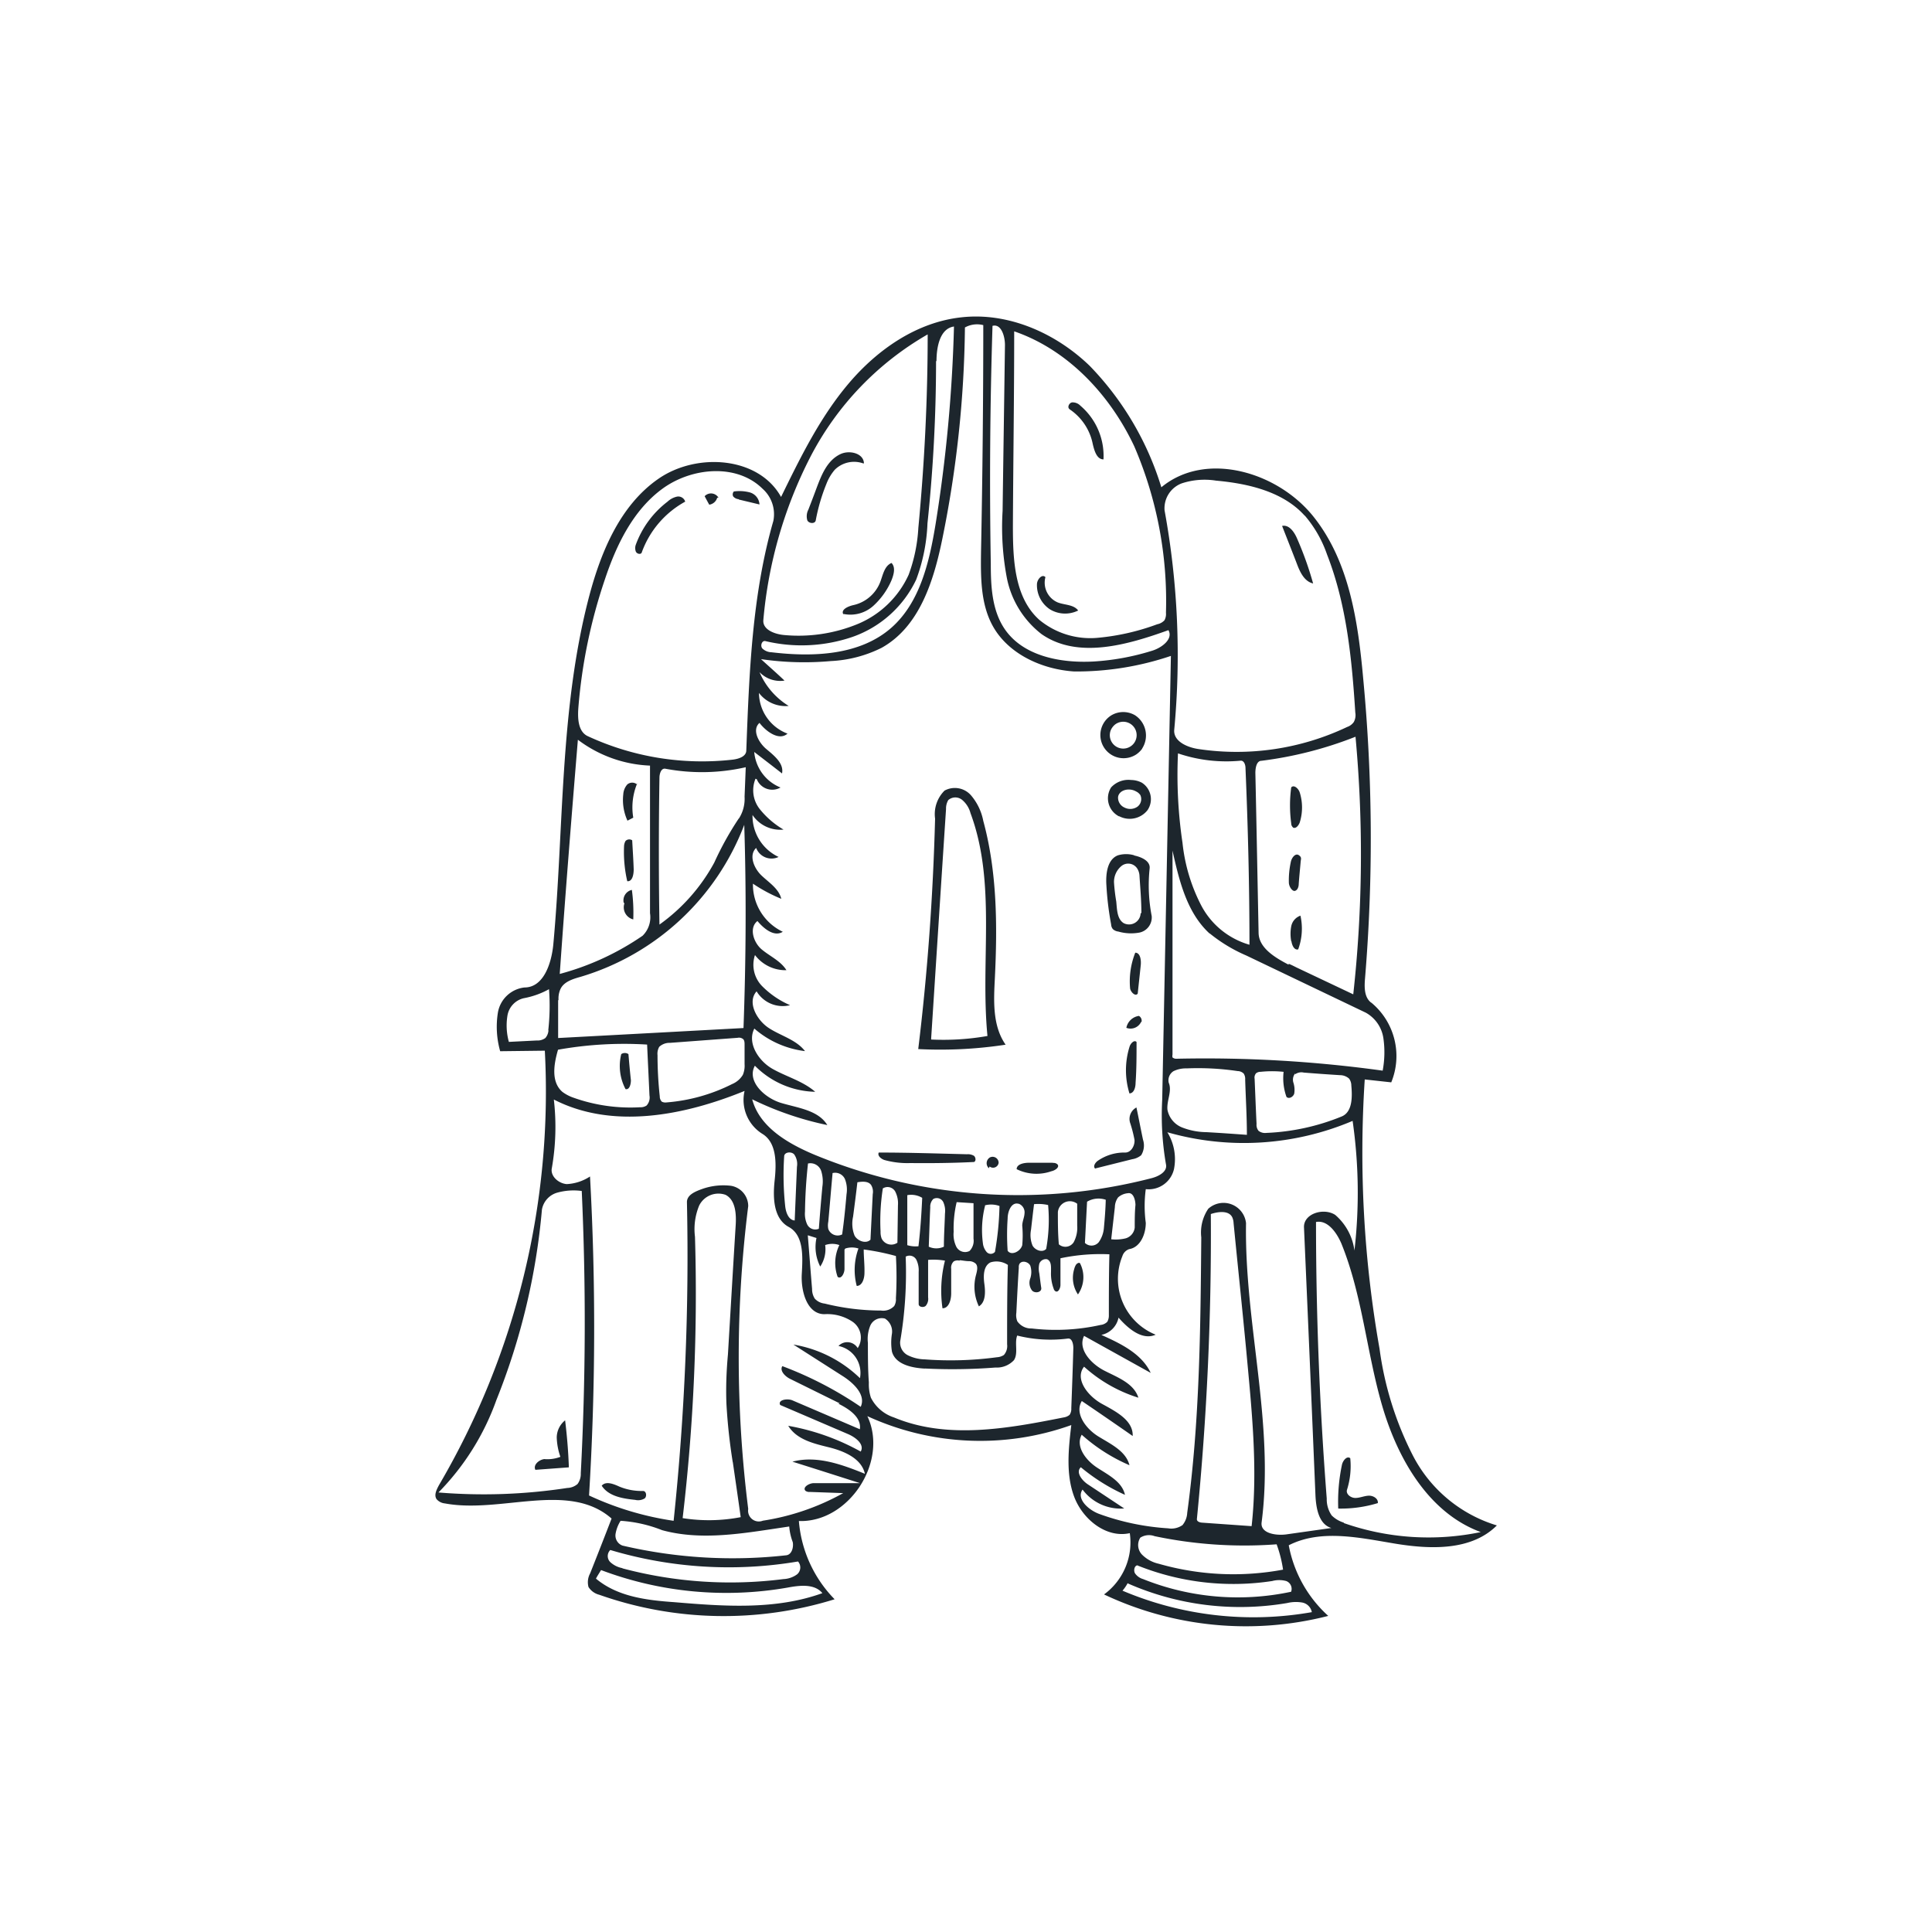 <svg id="Objects" xmlns="http://www.w3.org/2000/svg" viewBox="0 0 180 180"><defs><style>.cls-1{fill:#1d262d;}</style></defs><g id="Forma_142" data-name="Forma 142"><path class="cls-1" d="M127.77,93.42a6.46,6.46,0,0,1,1.85,7.42l-2.47-.27a105,105,0,0,0,1.38,25.1,30.74,30.74,0,0,0,3.1,9.93,13.06,13.06,0,0,0,7.83,6.52c-2.38,2.38-6.21,2.24-9.52,1.69s-6.88-1.36-9.87.16a11.78,11.78,0,0,0,3.68,6.58,30.93,30.93,0,0,1-20.89-2,6,6,0,0,0,2.4-5.71c-2.2.49-4.39-1.29-5.18-3.39s-.53-4.46-.27-6.68a25.17,25.17,0,0,1-19-.83c2,4.22-1.73,9.93-6.38,9.77A11.75,11.75,0,0,0,77.76,149a34.86,34.86,0,0,1-21.93-.42,1.67,1.67,0,0,1-1-.72,1.72,1.72,0,0,1,.15-1.27c.68-1.71,1.35-3.42,2-5.11-4-3.51-10.29-.44-15.53-1.41a1.17,1.17,0,0,1-.77-.39c-.27-.39,0-.9.21-1.3a72.43,72.43,0,0,0,9.87-40.49l-4.16.05a8.35,8.35,0,0,1-.21-3.61A2.83,2.83,0,0,1,48.87,92c1.78,0,2.51-2.25,2.68-4,1-10.85.57-21.94,3.35-32.48,1.11-4.18,2.91-8.48,6.47-10.93s9.31-2.06,11.4,1.71c1.82-3.72,3.65-7.46,6.33-10.61s6.31-5.66,10.42-6.12c4.39-.51,8.83,1.45,12,4.51a27.94,27.94,0,0,1,6.68,11.32c4.12-3.42,10.82-1.46,14.17,2.73s4.16,9.8,4.64,15.13a158,158,0,0,1,.17,27.85c-.07.81-.1,1.78.55,2.29M70.39,72.55a2.82,2.82,0,0,0,.37,2.8A8,8,0,0,0,73,77.29a3.1,3.1,0,0,1-2.89-1.36,4.23,4.23,0,0,0,2.43,3.91A1.53,1.53,0,0,1,70.45,79c-.71.67-.21,1.89.49,2.56s1.62,1.23,1.85,2.18a14.58,14.58,0,0,1-2.64-1.41,4.87,4.87,0,0,0,2.78,4.48c-.79.51-1.76-.28-2.36-1-.81.63-.37,2,.39,2.64s1.78,1.08,2.31,1.94a3.56,3.56,0,0,1-2.93-1.41A2.84,2.84,0,0,0,71,91.87a8.23,8.23,0,0,0,2.61,1.78,2.84,2.84,0,0,1-3.12-1.29c-.9,1,0,2.66,1.11,3.4s2.57,1.09,3.4,2.17a8.8,8.8,0,0,1-4.72-2.1c-.69,1.34.38,3,1.67,3.74s2.84,1.14,4,2.15a8.14,8.14,0,0,1-5.62-2.43c-.78,1.42.88,3,2.45,3.47s3.45.67,4.3,2.06a29.72,29.72,0,0,1-7-2.4c.69,2.6,3.34,4.13,5.82,5.17a49.73,49.73,0,0,0,31.38,2.18c.67-.17,1.51-.61,1.35-1.3a26.63,26.63,0,0,1-.35-6q.41-20.69.81-41.36a27.52,27.52,0,0,1-9,1.45c-3-.19-6.18-1.62-7.63-4.3-1.11-2.06-1.09-4.53-1.06-6.86q.21-10.57.21-21.11a2.33,2.33,0,0,0-1.71.22,103.32,103.32,0,0,1-2.09,19.62c-.81,4-2.15,8.27-5.68,10.23a11.84,11.84,0,0,1-4.72,1.23,27.8,27.8,0,0,1-6.51-.18c.72.66,1.47,1.31,2.19,2a2.67,2.67,0,0,1-2.33-.79,6.87,6.87,0,0,0,2.72,3.15,3.11,3.11,0,0,1-2.77-1.21,4.1,4.1,0,0,0,2.66,3.79c-.78.7-2-.2-2.61-1-.72.64-.1,1.82.64,2.44s1.65,1.34,1.46,2.27c-.86-.67-1.73-1.34-2.59-2a3.93,3.93,0,0,0,2.45,3.31,1.55,1.55,0,0,1-2.21-.77m7.73,58.15-4.62-2.28c-.48-.23-1-.77-.73-1.19a34.42,34.42,0,0,1,7.3,3.79c.51-1.1-.65-2.21-1.67-2.86l-4.6-2.94a11.68,11.68,0,0,1,6.2,3.13,2.56,2.56,0,0,0-2-3,1.13,1.13,0,0,1,1.79.2,1.79,1.79,0,0,0-.47-2.45,4.22,4.22,0,0,0-2.63-.71c-1.62,0-2.2-2.13-2.11-3.74s.21-3.61-1.22-4.39S72,111.57,72.17,110s.22-3.53-1.14-4.36a3.72,3.72,0,0,1-1.66-4c-5.66,2.31-12.32,3.6-17.77.8a22.21,22.21,0,0,1-.19,6.41c-.14.74.63,1.41,1.39,1.47a4.33,4.33,0,0,0,2.17-.71,256.23,256.23,0,0,1-.09,29.72,28.32,28.32,0,0,0,7.88,2.36A235.2,235.2,0,0,0,64,112c0-.69.79-1,1.46-1.24a5.9,5.9,0,0,1,2.66-.28,1.92,1.92,0,0,1,1.59,1.89,112.92,112.92,0,0,0,0,28.22,1,1,0,0,0,1.36,1.09,22.29,22.29,0,0,0,7.49-2.57L75.45,139a.6.6,0,0,1-.4-.1c-.32-.32.32-.71.76-.72l4.31,0c-2.09-.67-4.19-1.34-6.29-2,2.26-.6,4.6.26,6.75,1.13-.31-1.43-1.94-2.12-3.36-2.47s-3-.72-3.78-2a21.52,21.52,0,0,1,6.75,2.4c.38-.67-.47-1.32-1.16-1.62l-6.34-2.72c-.25-.47.63-.63,1.12-.44l6.3,2.7c.17-1.1-1-1.89-2-2.38M101,124.46c-.61,1.25.66,2.61,1.89,3.24s2.75,1.18,3.17,2.52a13.54,13.54,0,0,1-5.06-2.89c-.91,1.15.37,2.75,1.66,3.46s2.93,1.53,2.87,3c-1.56-1.09-3.15-2.18-4.74-3.26-.7,1.15.39,2.59,1.54,3.3s2.57,1.36,2.9,2.68a16.28,16.28,0,0,1-4.45-2.84c-.6,1.09.38,2.38,1.44,3.07s2.33,1.32,2.59,2.53a17.84,17.84,0,0,1-4.11-2.57c-.51.46.11,1.25.69,1.62l3.35,2.22a4.42,4.42,0,0,1-3.88-1.76c-.61.86.55,1.9,1.55,2.27a22.9,22.9,0,0,0,6.42,1.34,1.81,1.81,0,0,0,1.34-.3,1.93,1.93,0,0,0,.44-1.14c1.16-8.48,1.24-17.1,1.31-25.67a3.94,3.94,0,0,1,.65-2.66,2.11,2.11,0,0,1,3.52,1.34c-.16,9.33,2.66,18.63,1.45,27.89-.12,1,1.3,1.23,2.27,1.11l4.23-.6c-1.16-.34-1.42-1.82-1.48-3q-.52-12.47-1.07-25c-.06-1.29,1.83-1.87,2.91-1.17a5.27,5.27,0,0,1,1.79,3.32,47,47,0,0,0-.17-12.08,25.92,25.92,0,0,1-17.26,1.06,4.78,4.78,0,0,1,.62,3.42,2.42,2.42,0,0,1-2.63,1.88,11.79,11.79,0,0,0,0,3.14c0,1.06-.51,2.28-1.55,2.45a1,1,0,0,0-.63.65,5.61,5.61,0,0,0,3.1,7.32c-1.24.56-2.56-.56-3.46-1.59a2.05,2.05,0,0,1-1.6,1.61c1.8.81,3.75,1.74,4.6,3.54L101,124.46M68.3,70.77c.54-.07,1.21-.29,1.23-.83.27-7.19.53-14.49,2.52-21.4a3.17,3.17,0,0,0-1-3c-2.4-2.38-6.61-2-9.34,0S57.42,50.78,56.35,54a49.38,49.38,0,0,0-2.47,12c-.07,1,0,2.2.91,2.6A25.31,25.31,0,0,0,68.3,70.77m53.26-22.72c-2-2.24-5.25-3-8.26-3.27a6.83,6.83,0,0,0-3.19.25,2.48,2.48,0,0,0-1.61,2.52A74.72,74.72,0,0,1,109.4,68c-.09,1.07,1.22,1.64,2.28,1.79a24,24,0,0,0,13.83-2.06,1.26,1.26,0,0,0,.62-.46,1.34,1.34,0,0,0,.14-.88c-.32-5-.81-10.06-2.63-14.72a11.16,11.16,0,0,0-2.08-3.64m-12.93,9.06a36.42,36.42,0,0,0-2.95-15.5c-2.25-4.79-6.18-9-11.19-10.72,0,6-.09,12.06-.12,18.09,0,3.14.12,6.68,2.45,8.78a7.46,7.46,0,0,0,5.37,1.69,21.47,21.47,0,0,0,5.63-1.27,1.24,1.24,0,0,0,.67-.37,1.21,1.21,0,0,0,.14-.7M86.42,31.16a28,28,0,0,0-10.9,11.37,41.07,41.07,0,0,0-4.4,15.23c-.09.91,1.07,1.34,2,1.41a14.48,14.48,0,0,0,6.71-1,9,9,0,0,0,4.83-4.63,14.92,14.92,0,0,0,.9-4.36c.57-6,.87-12,.87-18M52.87,138.63a1.54,1.54,0,0,0,.94-.37,1.58,1.58,0,0,0,.3-1q.69-13.15.09-26.3a5.72,5.72,0,0,0-2.26.15,2,2,0,0,0-1.45,1.59,62.14,62.14,0,0,1-4.24,17.73,23.55,23.55,0,0,1-5.4,8.62,51.39,51.39,0,0,0,12-.42m67.21-48.84c.25.1.5.23.74.35l5.28,2.5a119.23,119.23,0,0,0,.21-24,35.93,35.93,0,0,1-8.76,2.24c-.46,0-.57.67-.57,1.13.11,5,.2,9.92.3,14.87,0,1.43,1.52,2.33,2.8,3m-7.35-2.89c-2.13-1.94-2.85-4.94-3.47-7.74q0,9.51,0,19a.65.65,0,0,0,0,.27.55.55,0,0,0,.4.12,120.47,120.47,0,0,1,19.18,1.11,9.22,9.22,0,0,0,.07-3,3.26,3.26,0,0,0-1.64-2.4q-5.58-2.67-11.12-5.32a14.41,14.41,0,0,1-3.44-2.08M52,93.15c0,1.18,0,2.36,0,3.56q8.63-.46,17.27-.93c.23-6.31.27-12.62.07-18.93A23.49,23.49,0,0,1,54.12,91c-.75.21-1.63.47-1.93,1.21a2.13,2.13,0,0,0-.15,1m73.16,48.69a23.88,23.88,0,0,0,12.76.84c-4.87-1.79-7.76-6.85-9.2-11.82s-1.84-10.28-3.79-15.07c-.43-1-1.27-2.21-2.36-2q0,12.9,1,25.77a2.64,2.64,0,0,0,.46,1.57,2.75,2.75,0,0,0,1.13.67M60.56,71.33a11.92,11.92,0,0,1-6.72-2.41c-.6,7.26-1.18,14.54-1.69,21.82a25,25,0,0,0,7.72-3.56,2.41,2.41,0,0,0,.69-2.1V71.33m25.63,56.18c-1.24-.06-2.77-.39-3.09-1.59a5.17,5.17,0,0,1,0-1.66,1.42,1.42,0,0,0-.65-1.41,1.16,1.16,0,0,0-1.36.64,3.27,3.27,0,0,0-.23,1.62c0,1.23,0,2.47.09,3.7a4,4,0,0,0,.19,1.41,3.69,3.69,0,0,0,2.15,1.84c4.94,2.06,10.54,1.05,15.8,0a1.13,1.13,0,0,0,.56-.24,1,1,0,0,0,.16-.62c.07-1.87.14-3.74.19-5.61,0-.38-.12-.93-.51-.88a12.71,12.71,0,0,1-4.72-.28c-.27.72.12,1.64-.3,2.29a2.18,2.18,0,0,1-1.73.69,51.74,51.74,0,0,1-6.59.09m-17.88,8.74a53.06,53.06,0,0,1-.59-5.45c-.06-1.53,0-3.06.14-4.6.24-4,.47-8,.72-12,.07-1.07,0-2.38-.94-2.87a2,2,0,0,0-2.46,1,5.73,5.73,0,0,0-.39,2.91,178,178,0,0,1-1.15,26.21,15.6,15.6,0,0,0,5.41-.09c-.24-1.72-.49-3.43-.74-5.16m48.34,6c.6-5.43,0-10.93-.5-16.37-.38-4-.79-7.9-1.18-11.87a1.5,1.5,0,0,0-.12-.53c-.32-.67-1.32-.54-2-.31a269.84,269.84,0,0,1-1.3,28.43c0,.21.24.3.46.32l4.67.33m-.23-54.17c0-5.48-.14-11-.37-16.46,0-.3-.13-.7-.44-.69a14,14,0,0,1-5.85-.68,43,43,0,0,0,.42,8.33,16.38,16.38,0,0,0,1.71,5.77,7.37,7.37,0,0,0,4.53,3.73M68.86,76.23a3.39,3.39,0,0,0,.51-2l.11-2.75a18.35,18.35,0,0,1-7.49.14c-.39-.07-.55.46-.55.84q-.11,6.85,0,13.68a17.1,17.1,0,0,0,5.11-5.78,29,29,0,0,1,2.27-4.09m20.57,41.18a.74.74,0,0,0-.53.07.8.8,0,0,0-.24.69c0,.75,0,1.53,0,2.29,0,.6-.21,1.39-.81,1.39a11.44,11.44,0,0,1,.23-4.44,6.36,6.36,0,0,0-1.57-.07c0,1.16,0,2.32,0,3.49a1,1,0,0,1-.22.79c-.2.19-.66.12-.66-.16,0-1,0-2,0-3a2.25,2.25,0,0,0-.21-1.12.72.72,0,0,0-1-.3,37.93,37.93,0,0,1-.51,7.88,1.31,1.31,0,0,0,.74,1.32,3.72,3.72,0,0,0,1.55.37,32.21,32.21,0,0,0,6.73-.2,1.28,1.28,0,0,0,.64-.21,1.26,1.26,0,0,0,.3-1c0-2.47,0-4.92.07-7.39a1.9,1.9,0,0,0-1.61-.24c-.68.33-.68,1.28-.58,2s.14,1.71-.51,2.1a4.23,4.23,0,0,1-.26-2.95c.09-.35.21-.81-.06-1.05a.92.92,0,0,0-.58-.21c-.3,0-.58-.06-.88-.09m2.89-64.87c0,2.08.11,4.27,1.25,6,1.71,2.59,5.24,3.26,8.34,3.09a22.85,22.85,0,0,0,5.43-1c.9-.27,2-1.09,1.53-1.92-3.86,1.39-8.46,2.71-11.82.37a8.75,8.75,0,0,1-3.23-5.22,25.19,25.19,0,0,1-.4-6.26c.07-5.14.15-10.31.22-15.46,0-.82-.35-2-1.16-1.78q-.35,11.09-.16,22.16m11,70c0-1.89,0-3.77.05-5.66a18,18,0,0,0-4.56.37c0,.83,0,1.66,0,2.49,0,.3-.21.74-.47.58a.38.38,0,0,1-.16-.23,4,4,0,0,1-.25-1.57c0-.44.06-1-.37-1.18a.65.65,0,0,0-.72.42,2,2,0,0,0,0,.9c.06.44.11.9.18,1.34s-.6.55-.86.25a1.18,1.18,0,0,1-.16-1.13,1.91,1.91,0,0,0,0-1.18c-.17-.35-.75-.53-1-.18a.61.61,0,0,0-.07.35c-.09,1.41-.16,2.81-.23,4.22a1.53,1.53,0,0,0,.09.79,1.56,1.56,0,0,0,1.34.67,19.27,19.27,0,0,0,6.43-.33,1,1,0,0,0,.62-.3,1.21,1.21,0,0,0,.14-.62M60.24,103a1.1,1.1,0,0,0,.27-.94c-.07-1.58-.15-3.17-.22-4.74a35,35,0,0,0-8.3.48c-.39,1.34-.67,3,.41,3.93a3.81,3.81,0,0,0,1.06.55,15.8,15.8,0,0,0,6.18.88,1,1,0,0,0,.6-.16m60.43-3a.94.94,0,0,0-.16.89,2.18,2.18,0,0,1,.07,1c-.09.3-.48.53-.72.31a5.16,5.16,0,0,1-.27-2.34,10.32,10.32,0,0,0-2.15,0,.64.64,0,0,0-.42.14.61.61,0,0,0-.13.51c.06,1.39.11,2.78.18,4.2a.88.88,0,0,0,.19.65,1,1,0,0,0,.74.19,20.76,20.76,0,0,0,7-1.53c1-.41,1-1.8.9-2.88a1.1,1.1,0,0,0-.21-.65,1.28,1.28,0,0,0-.85-.32c-1.13-.07-2.24-.15-3.37-.24a1,1,0,0,0-.82.17m-8.25,5.38c1.25.07,2.52.16,3.77.25,0-1.73-.11-3.44-.16-5.15a.9.9,0,0,0-.14-.56.82.82,0,0,0-.56-.23,25.29,25.29,0,0,0-4.76-.25,2.6,2.6,0,0,0-1.22.26,1,1,0,0,0-.44,1.08c.33.78-.21,1.67-.12,2.52a2.22,2.22,0,0,0,1.41,1.66,6.34,6.34,0,0,0,2.22.42M68.21,101a2.12,2.12,0,0,0,1-.86,2.17,2.17,0,0,0,.16-1c0-.6,0-1.2,0-1.8,0-.21,0-.48-.21-.58a.59.59,0,0,0-.43-.07l-6.31.47a1.4,1.4,0,0,0-1,.37,1.28,1.28,0,0,0-.16.78,35.43,35.43,0,0,0,.21,3.84.68.68,0,0,0,.19.49.74.74,0,0,0,.44.07A16.4,16.4,0,0,0,68.21,101m19-67.4q0,7.59-.8,15.16A16.74,16.74,0,0,1,85.36,54a10.35,10.35,0,0,1-5.94,5.34,14.62,14.62,0,0,1-8.11.39c-.32-.07-.49.4-.3.67a1.28,1.28,0,0,0,.87.37c3.87.46,8.21.3,11.15-2.27,2.68-2.35,3.55-6.12,4.13-9.63a137.88,137.88,0,0,0,1.72-18.45c-1.32.19-1.63,1.92-1.63,3.26m-8.57,82.74c0,.6,0,1.2,0,1.8,0,.4-.3,1-.64.74A3.83,3.83,0,0,1,78.2,116a2,2,0,0,0-1.32,0,2.91,2.91,0,0,1-.46,2,4,4,0,0,1-.35-2.66l-.81-.25c.14,1.68.26,3.35.4,5a1.63,1.63,0,0,0,.25.9,1.45,1.45,0,0,0,.92.46,22,22,0,0,0,5.25.65,1.41,1.41,0,0,0,1.23-.42,1.21,1.21,0,0,0,.16-.72,34.47,34.47,0,0,0,0-3.94,22.27,22.27,0,0,0-3-.61c0,.72.09,1.44.07,2.17,0,.52-.19,1.21-.72,1.23a5.85,5.85,0,0,1,.16-3.49,2,2,0,0,0-1.22,0M57.84,141.66a3.27,3.27,0,0,0-.49,1.25A1,1,0,0,0,58,144a45.06,45.06,0,0,0,15.27.9c.49-.07.68-.72.59-1.22a5.32,5.32,0,0,1-.33-1.46l-1.66.25c-3.38.51-6.89,1-10.19.09a12.64,12.64,0,0,0-3.86-.87m61.72,4.55a11.68,11.68,0,0,0-.6-2.36,40.54,40.54,0,0,1-11.37-.76,1.5,1.5,0,0,0-1.33.14,1.28,1.28,0,0,0,.18,1.6,3.15,3.15,0,0,0,1.53.83,25.21,25.21,0,0,0,11.59.55m-64,.85c2,1.67,4.7,2,7.27,2.18,4.64.39,9.44.74,13.81-.84-.73-.89-2.1-.73-3.23-.52A33.09,33.09,0,0,1,56,146.28c-.16.26-.32.51-.47.78m2.46-.94a39.11,39.11,0,0,0,15,1,2.32,2.32,0,0,0,1.27-.44.84.84,0,0,0,.09-1.2,38.61,38.61,0,0,1-17.49-1.07.79.79,0,0,0,0,1.13,2.28,2.28,0,0,0,1.13.56m48-.26c-.3,0-.4.49-.24.75a1.38,1.38,0,0,0,.75.53,23.73,23.73,0,0,0,13.79,1.18.78.78,0,0,0-.46-1,2.49,2.49,0,0,0-1.3,0A24,24,0,0,1,106,145.86m-.93,1.62a3.65,3.65,0,0,1-.49.72,31.25,31.25,0,0,0,17.64,2,1.12,1.12,0,0,0-.92-.9,3.52,3.52,0,0,0-1.37.05,26,26,0,0,1-14.86-1.83M51.08,96a20.52,20.52,0,0,0,.07-3.84A7.72,7.72,0,0,1,48.8,93a2,2,0,0,0-1.53,1.67,5.73,5.73,0,0,0,.14,2.4L50,96.94a1.23,1.23,0,0,0,.81-.23,1.21,1.21,0,0,0,.29-.72m30,19.51.21-4.24a1.2,1.2,0,0,0-.16-.87c-.26-.35-.81-.32-1.27-.24-.12,1.07-.26,2.13-.4,3.2a3,3,0,0,0,.14,1.77c.28.51,1.07.79,1.48.38m-5.82-7.1c-.17,1.5-.26,3-.28,4.48a2.34,2.34,0,0,0,.21,1.21.84.84,0,0,0,1.08.39q.15-2,.33-3.93a3.22,3.22,0,0,0-.12-1.48,1.06,1.06,0,0,0-1.22-.67m2.29.9c-.14,1.51-.26,3-.4,4.53a1.67,1.67,0,0,0,0,.67.93.93,0,0,0,1.29.51c.18-1.25.3-2.5.41-3.75a2.68,2.68,0,0,0-.15-1.41,1,1,0,0,0-1.18-.55m4.71,1.44a19.45,19.45,0,0,0-.21,4,1.71,1.71,0,0,0,.1.65,1,1,0,0,0,1.47.39l.05-3.49A2.41,2.41,0,0,0,83.4,111a.82.82,0,0,0-1.16-.27m23.55,1.59c0-.51-.19-1.25-.71-1.15a1.57,1.57,0,0,0-.91.39,1.59,1.59,0,0,0-.3.9c-.11,1-.23,2-.34,3a3.88,3.88,0,0,0,1.36-.09,1.18,1.18,0,0,0,.83-1c0-.7,0-1.42.07-2.13M90.7,112.1,89.13,112a10.6,10.6,0,0,0-.28,2.77,2.62,2.62,0,0,0,.25,1.39.92.92,0,0,0,1.23.39,1.35,1.35,0,0,0,.37-1.15V112.1m12.15,2.28c.08-.87.15-1.73.17-2.6a2.09,2.09,0,0,0-1.74.18c-.07,1.27-.13,2.56-.2,3.84a.88.88,0,0,0,1.29-.07,2.68,2.68,0,0,0,.48-1.35m-2.49-2.23a1.12,1.12,0,0,0-1.8.78c0,1,0,2,.09,3a.92.92,0,0,0,1.38-.19,2.84,2.84,0,0,0,.33-1.56v-2.08m-27.3-4.37a27.18,27.18,0,0,0,.1,4.69c.07.57.32,1.25.88,1.29.07-1.68.14-3.33.21-5a1.56,1.56,0,0,0-.26-1.16c-.28-.3-.93-.21-.93.19m23,6.82a2.6,2.6,0,0,0,.14,1.49c.25.44.92.68,1.27.31a15.15,15.15,0,0,0,.18-4.09,4.12,4.12,0,0,0-1.31-.08c-.1.79-.19,1.58-.28,2.37m-9.53,1.59a1.66,1.66,0,0,0,1.41,0c0-1,.07-2.06.1-3.08a2,2,0,0,0-.16-1.08.67.67,0,0,0-.93-.28,1,1,0,0,0-.28.77c-.06,1.24-.09,2.45-.14,3.67m8.35-4c-.65-.17-1,.71-1,1.38a21.45,21.45,0,0,0,0,3c.34.49,1.2.07,1.36-.52a10,10,0,0,0,0-1.81c0-.39.19-.76.21-1.13a.86.86,0,0,0-.53-.92m-3.12.09a9.22,9.22,0,0,0-.23,3.55,1.51,1.51,0,0,0,.34.84.51.51,0,0,0,.79,0,27.58,27.58,0,0,0,.42-4.27,2.28,2.28,0,0,0-1.32-.07M84.5,116a2.61,2.61,0,0,0,1.07.11c.18-1.5.28-3,.35-4.51a2,2,0,0,0-1.39-.25c0,1.55,0,3.1,0,4.65"/><path class="cls-1" d="M92.13,108.84a.63.63,0,0,1,.09-1,.56.56,0,0,1,.82.49.52.52,0,0,1-.84.35"/><path class="cls-1" d="M66.82,46.37a.9.9,0,0,1-.74.65c-.15-.26-.29-.53-.43-.79a.81.81,0,0,1,1.29.14"/><path class="cls-1" d="M106.32,95.2a1.09,1.09,0,0,1-1.38.56,1.39,1.39,0,0,1,1.17-1.11.51.51,0,0,1,.24.57"/><path class="cls-1" d="M68.83,46.51a.75.75,0,0,1-.52-.26.41.41,0,0,1,.06-.46,3.77,3.77,0,0,1,1.5.09A1.24,1.24,0,0,1,70.76,47l-1.93-.46"/><path class="cls-1" d="M58.11,84.11a1,1,0,0,1,.76-1.2A15.81,15.81,0,0,1,59,85.66a1.16,1.16,0,0,1-.82-1.51"/><path class="cls-1" d="M100.08,118.24a1.36,1.36,0,0,1,.17-.41c.09-.12.27-.23.37-.14a2.82,2.82,0,0,1-.19,2.91,2.79,2.79,0,0,1-.35-2.36"/><path class="cls-1" d="M120.3,87.69a3.77,3.77,0,0,1,0-1.38,1.31,1.31,0,0,1,.86-1,5.6,5.6,0,0,1-.21,3.14c-.37.1-.58-.39-.63-.76"/><path class="cls-1" d="M121.18,80.29c-.06.68-.13,1.37-.18,2.06,0,.26-.1.58-.35.65s-.57-.41-.57-.78a8,8,0,0,1,.18-1.9c.07-.39.42-.86.74-.65s.19.39.18.62"/><path class="cls-1" d="M58.55,98.21c.07.81.14,1.62.23,2.43,0,.37-.13.92-.5.83a4.6,4.6,0,0,1-.4-3.26.59.59,0,0,1,.67,0"/><path class="cls-1" d="M98.1,108.35a.52.52,0,0,1,.43.14c.21.26-.23.56-.57.63a4.2,4.2,0,0,1-3.24-.19c0-.48.69-.6,1.16-.6.74,0,1.48,0,2.22,0"/><path class="cls-1" d="M59.36,73A5.82,5.82,0,0,0,59,76.18l-.54.28A4.62,4.62,0,0,1,58.07,74a1.53,1.53,0,0,1,.37-.91.7.7,0,0,1,.92,0"/><path class="cls-1" d="M58.44,82.1a12.16,12.16,0,0,1-.3-3.24,1.08,1.08,0,0,1,.14-.51.49.49,0,0,1,.62-.06c.05.9.11,1.8.14,2.7,0,.49-.12,1.16-.6,1.11"/><path class="cls-1" d="M106,92.57c-.21.3-.64-.12-.71-.47a7.26,7.26,0,0,1,.48-3.34c.47,0,.56.69.51,1.17-.09.88-.19,1.76-.28,2.64"/><path class="cls-1" d="M120.47,77.09a.49.49,0,0,1-.17-.38,12.53,12.53,0,0,1,0-3.35c.25-.28.67.1.79.46a4.68,4.68,0,0,1,0,2.82c-.11.28-.37.61-.64.45"/><path class="cls-1" d="M105.24,101.91a7.34,7.34,0,0,1,0-4.4c.09-.3.44-.66.65-.43,0,1.27,0,2.54-.09,3.79,0,.44-.15,1-.58,1"/><path class="cls-1" d="M59.91,138.91c.3,0,.38.48.16.69a1.18,1.18,0,0,1-.89.14c-1.16-.12-2.48-.33-3.12-1.32.39-.46,1.11-.16,1.66.09a5.43,5.43,0,0,0,2.19.4"/><path class="cls-1" d="M100.45,56.88a2.73,2.73,0,0,1-2.63-.11,2.7,2.7,0,0,1-1.21-2.33c0-.44.47-1,.79-.67a2,2,0,0,0,1.13,2.35c.65.26,1.5.19,1.92.76"/><path class="cls-1" d="M122.34,54.36c-.79-.18-1.2-1-1.5-1.8-.46-1.2-.93-2.38-1.39-3.56.65-.14,1.13.56,1.39,1.16a31.33,31.33,0,0,1,1.5,4.2"/><path class="cls-1" d="M53,136.71l-3.12.23c-.23-.46.34-.94.83-1a3.4,3.4,0,0,0,1.5-.21,6,6,0,0,1-.34-1.8,2.07,2.07,0,0,1,.78-1.6c.18,1.46.3,2.93.35,4.39"/><path class="cls-1" d="M99.65,38.12c-.24-.16-.05-.58.23-.63a1,1,0,0,1,.78.31,6.15,6.15,0,0,1,2.15,5c-.62,0-.85-.79-1-1.43a5.08,5.08,0,0,0-2.19-3.26"/><path class="cls-1" d="M124.68,140.55a16.72,16.72,0,0,1,.34-4.05c.07-.39.46-.9.78-.64a7.3,7.3,0,0,1-.3,2.93c-.13.4.33.76.75.77s.83-.19,1.26-.21.91.27.86.69a11.8,11.8,0,0,1-3.69.51"/><path class="cls-1" d="M78.56,57.21c-.22-.42.45-.72.93-.83A3.49,3.49,0,0,0,82,54.25c.26-.67.39-1.52,1.06-1.8.4.41.21,1.08,0,1.61a6.9,6.9,0,0,1-1.69,2.38,3.18,3.18,0,0,1-2.73.77"/><path class="cls-1" d="M90.75,108.26c-2,.1-4,.12-5.94.1a8,8,0,0,1-2.43-.29c-.3-.11-.65-.39-.51-.69,2.75,0,5.48.09,8.23.16a1.08,1.08,0,0,1,.65.15c.16.15.2.48,0,.57"/><path class="cls-1" d="M63.87,46.72a8.79,8.79,0,0,0-4.09,4.78c-.1.18-.44.11-.54-.11a.92.92,0,0,1,0-.65,8.88,8.88,0,0,1,2.95-4,1.89,1.89,0,0,1,.88-.47.67.67,0,0,1,.77.47"/><path class="cls-1" d="M102.05,108.89c-.26-.21,0-.6.27-.77a4.33,4.33,0,0,1,2.52-.74c.54,0,.9-.64.86-1.18a12.41,12.41,0,0,0-.42-1.62,1.21,1.21,0,0,1,.6-1.4c.21,1,.4,2,.61,3a1.72,1.72,0,0,1-.17,1.45,1.7,1.7,0,0,1-.83.37l-3.44.86"/><path class="cls-1" d="M104.24,76.05a1.89,1.89,0,0,1-.72-2.69,2.19,2.19,0,0,1,1.86-.69,2.24,2.24,0,0,1,1,.25,1.82,1.82,0,0,1,.54,2.55,2.11,2.11,0,0,1-2.64.58m1.94-2a.92.92,0,0,0-.37-.31c-.6-.36-1.55-.18-1.68.49a1,1,0,0,0,.58,1,1.18,1.18,0,0,0,1.22-.07.89.89,0,0,0,.25-1.13"/><path class="cls-1" d="M80.44,43.18a2.55,2.55,0,0,0-2.66.58A4.46,4.46,0,0,0,77,45.07a17.32,17.32,0,0,0-1,3.42c-.07.33-.62.3-.78,0a1.33,1.33,0,0,1,.09-1c.26-.67.51-1.32.76-2,.47-1.25,1-2.61,2.25-3.19.85-.39,2.14-.06,2.17.86"/><path class="cls-1" d="M106.41,69.76a2.3,2.3,0,0,1-.55.53,2.16,2.16,0,1,1-2.31-3.65,2.17,2.17,0,0,1,2.2,0,2.25,2.25,0,0,1,.66,3.1m-2.52-2.24a1.4,1.4,0,0,0-.41.55,1.25,1.25,0,1,0,.41-.55"/><path class="cls-1" d="M105.65,79.7c.69.14,1.53.51,1.46,1.2a15,15,0,0,0,.19,4.44,1.44,1.44,0,0,1-1.11,1.54,4.28,4.28,0,0,1-2-.09.89.89,0,0,1-.51-.23.76.76,0,0,1-.16-.44,28.39,28.39,0,0,1-.44-3.65c-.07-1.07.09-2.4,1.07-2.78a2.69,2.69,0,0,1,1.54,0m.65,5.36c0-1.18-.11-2.36-.18-3.52A1.44,1.44,0,0,0,106,81a1,1,0,0,0-1.5-.33,1.92,1.92,0,0,0-.71,1.55A17.17,17.17,0,0,0,104,84c.07.72.07,1.61.68,2a1.08,1.08,0,0,0,1.59-.9"/><path class="cls-1" d="M93.7,97.33a40.36,40.36,0,0,1-8.15.41c.87-7.13,1.38-14.3,1.57-21.47A3.08,3.08,0,0,1,88,73.66a2,2,0,0,1,2.45.42,5.18,5.18,0,0,1,1.16,2.4c1.29,4.74,1.32,9.75,1.08,14.65-.11,2.13-.23,4.44,1,6.2m-6.93-.48A23.77,23.77,0,0,0,92,96.52c-.68-7,.85-14.23-1.58-20.76a2.43,2.43,0,0,0-.76-1.22,1,1,0,0,0-1.31,0,1.53,1.53,0,0,0-.21.83c-.47,7.14-.93,14.3-1.39,21.43"/></g></svg>